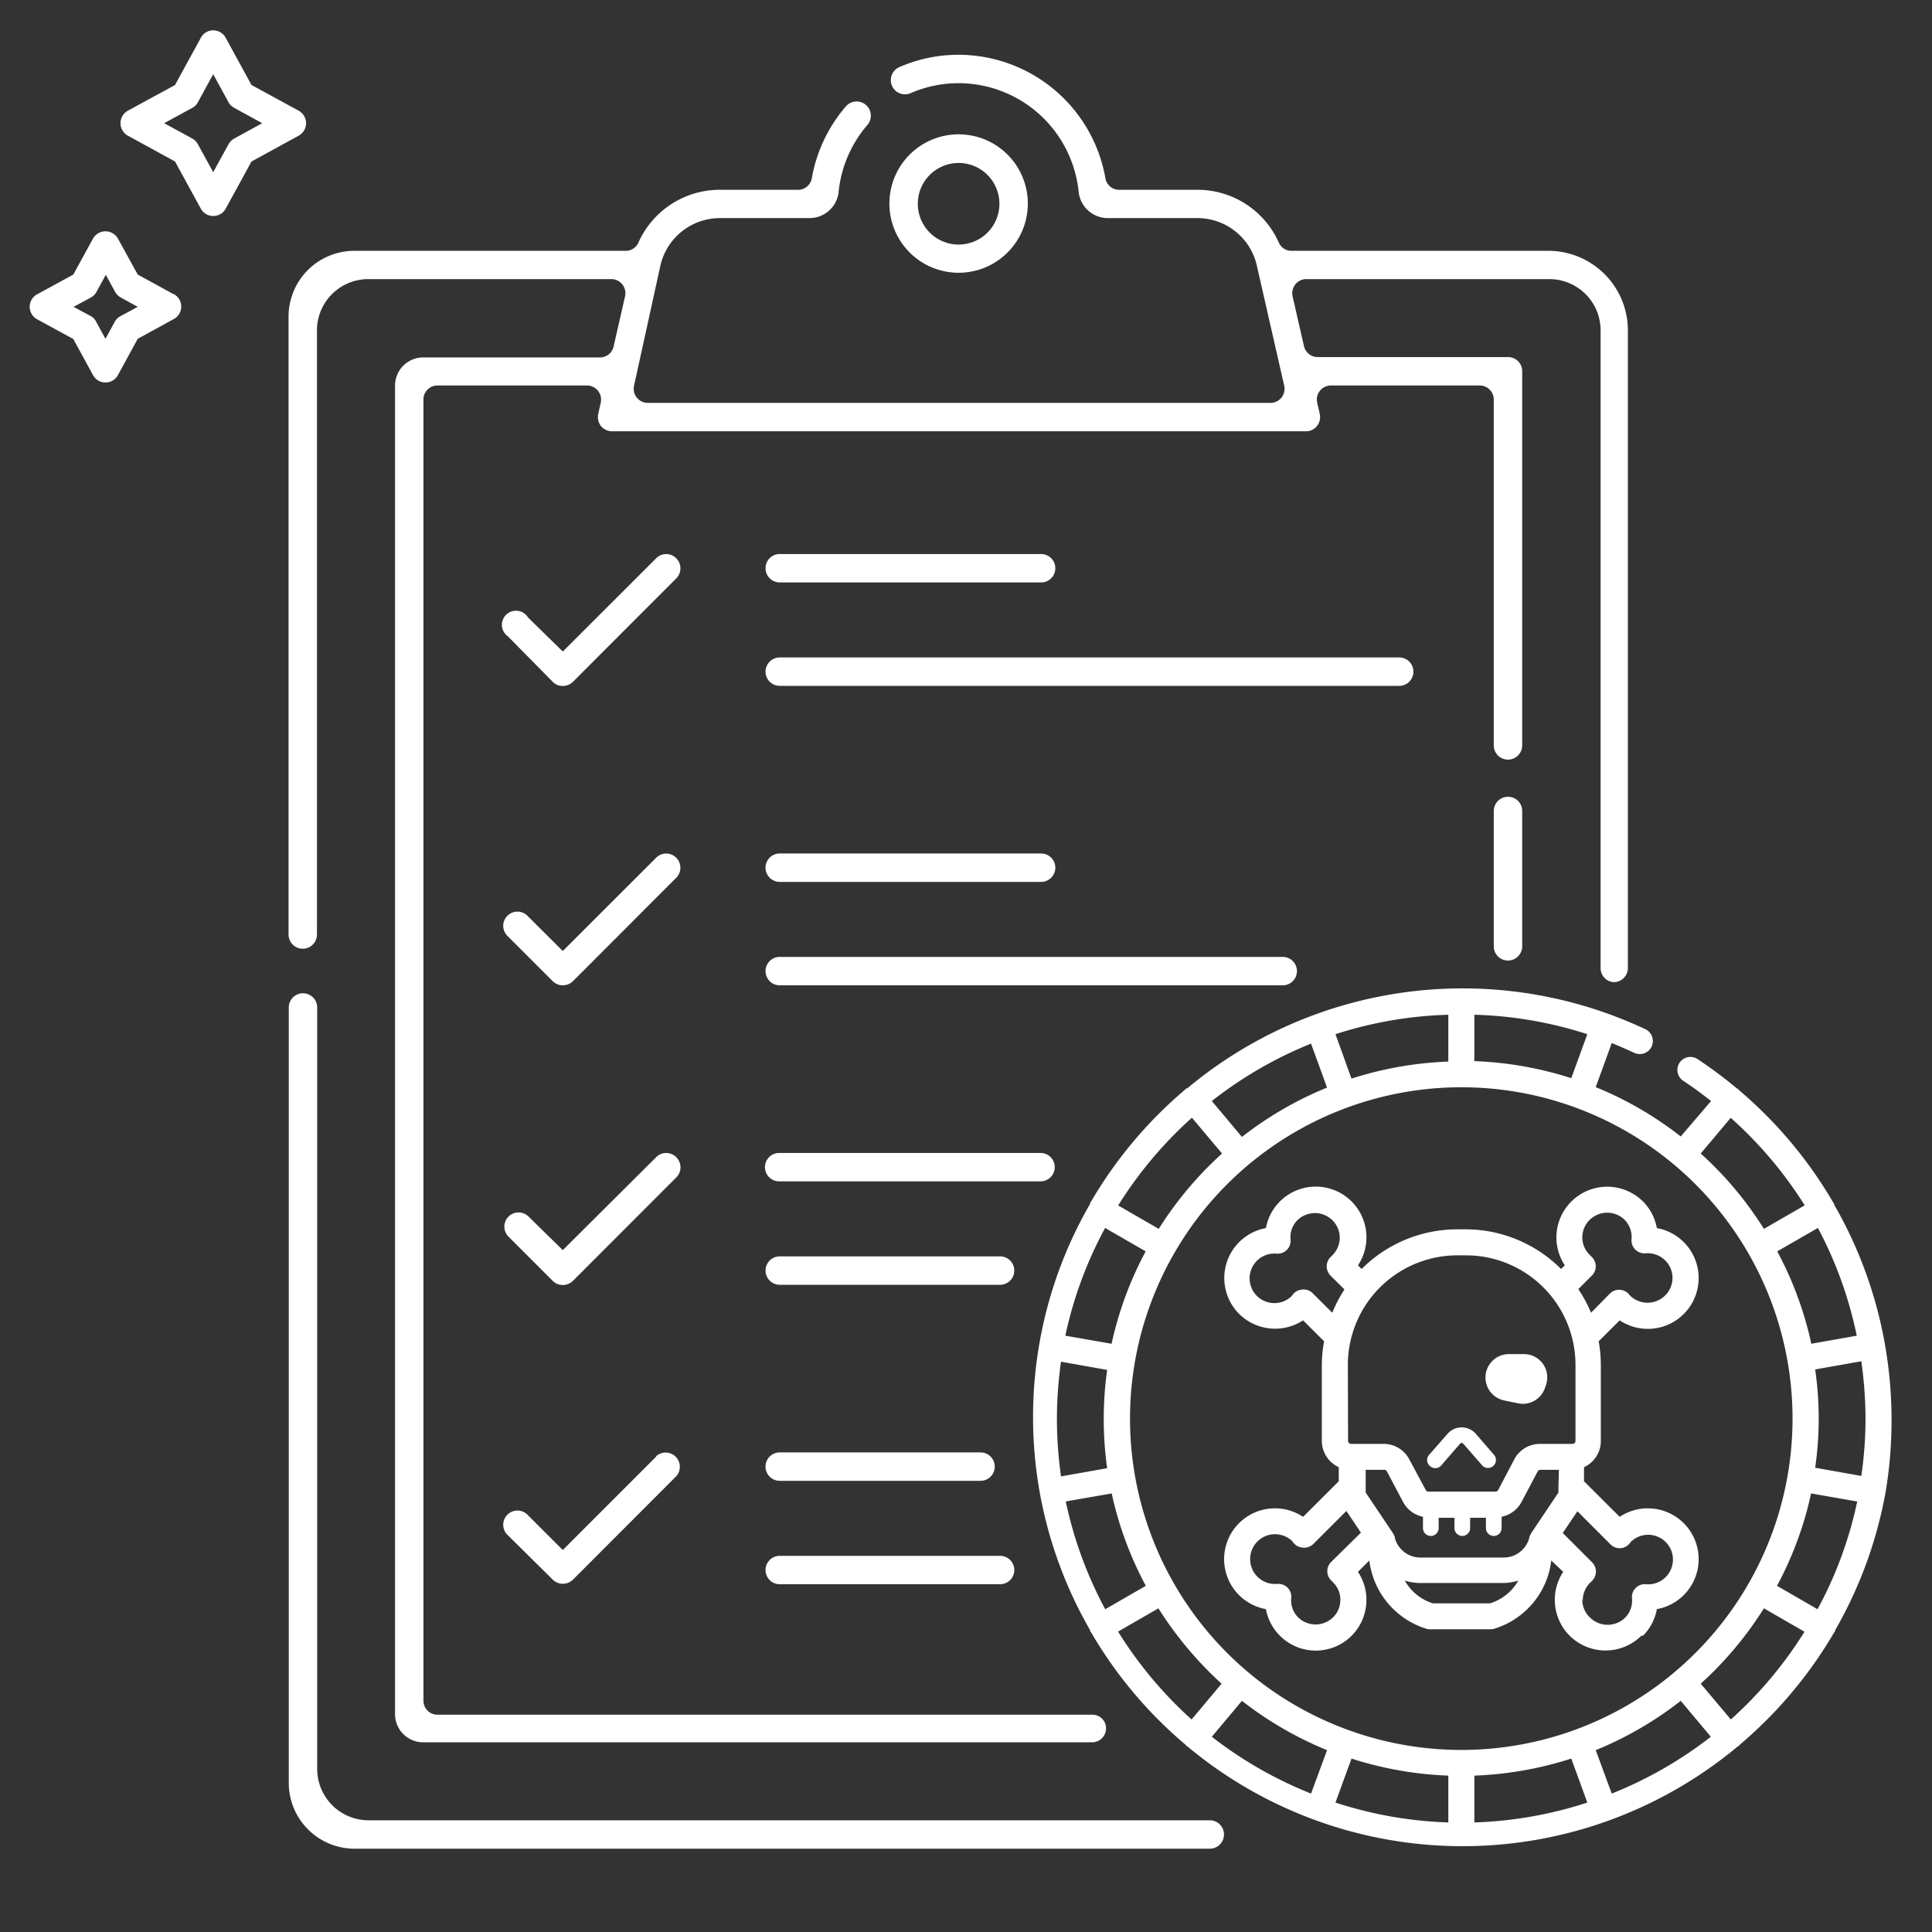 <svg id="Layer_1" data-name="Layer 1" xmlns="http://www.w3.org/2000/svg" xmlns:xlink="http://www.w3.org/1999/xlink"
     viewBox="0 0 170 170">
  <rect x="0" y="0" width="170" height="170" fill="#333333" stroke="none"/>
  <defs>
    <style>
      .cls-1{fill:url(#linear-gradient);}.cls-2{fill:url(#linear-gradient-2);}.cls-3{fill:url(#linear-gradient-4);}.cls-4{fill:url(#linear-gradient-5);}.cls-5{fill:url(#linear-gradient-6);}.cls-6{fill:url(#linear-gradient-7);}.cls-7{fill:url(#linear-gradient-8);}.cls-8{fill:url(#linear-gradient-9);}.cls-9{fill:url(#linear-gradient-10);}.cls-10{fill:url(#linear-gradient-11);}.cls-11{fill:url(#linear-gradient-12);}.cls-12{fill:url(#linear-gradient-13);}.cls-13{fill:url(#linear-gradient-14);}.cls-14{fill:url(#linear-gradient-15);}.cls-15{fill:url(#linear-gradient-16);}.cls-16{fill:url(#linear-gradient-17);}.cls-17{fill:url(#linear-gradient-18);}.cls-18{fill:url(#linear-gradient-19);}.cls-19{fill:url(#linear-gradient-20);}.cls-20{fill:url(#linear-gradient-21);}.cls-21{fill:url(#linear-gradient-22);}.cls-22{fill:url(#linear-gradient-23);}
    </style>
    <linearGradient id="linear-gradient" x1="1.69" y1="124.82" x2="163.57" y2="124.82" gradientUnits="userSpaceOnUse">
      <stop offset="0" stop-color="#ffffff"/>
      <stop offset="1" stop-color="#ffffff"/>
    </linearGradient>
    <linearGradient id="linear-gradient-2" x1="1.69" y1="121.34" x2="163.57" y2="121.34" xlink:href="#linear-gradient"/>
    <linearGradient id="linear-gradient-4" x1="1.69" y1="127.39" x2="163.57" y2="127.39" xlink:href="#linear-gradient"/>
    <linearGradient id="linear-gradient-5" x1="1.69" y1="124.82" x2="163.57" y2="124.82" xlink:href="#linear-gradient"/>
    <linearGradient id="linear-gradient-6" x1="1.69" y1="125.04" x2="163.57" y2="125.04" xlink:href="#linear-gradient"/>
    <linearGradient id="linear-gradient-7" x1="1.69" y1="79.07" x2="163.57" y2="79.07" xlink:href="#linear-gradient"/>
    <linearGradient id="linear-gradient-8" x1="1.69" y1="77.31" x2="163.57" y2="77.31" xlink:href="#linear-gradient"/>
    <linearGradient id="linear-gradient-9" x1="1.69" y1="54.55" x2="163.57" y2="54.55" xlink:href="#linear-gradient"/>
    <linearGradient id="linear-gradient-10" x1="1.69" y1="50" x2="163.57" y2="50" xlink:href="#linear-gradient"/>
    <linearGradient id="linear-gradient-11" x1="1.69" y1="59.1" x2="163.57" y2="59.1" xlink:href="#linear-gradient"/>
    <linearGradient id="linear-gradient-12" x1="1.69" y1="80.9" x2="163.57" y2="80.9" xlink:href="#linear-gradient"/>
    <linearGradient id="linear-gradient-13" x1="1.69" y1="76.35" x2="163.57" y2="76.35" xlink:href="#linear-gradient"/>
    <linearGradient id="linear-gradient-14" x1="1.69" y1="85.45" x2="163.57" y2="85.45" xlink:href="#linear-gradient"/>
    <linearGradient id="linear-gradient-15" x1="1.69" y1="107.25" x2="163.57" y2="107.25"
                    xlink:href="#linear-gradient"/>
    <linearGradient id="linear-gradient-16" x1="1.69" y1="102.7" x2="163.57" y2="102.7" xlink:href="#linear-gradient"/>
    <linearGradient id="linear-gradient-17" x1="1.69" y1="111.8" x2="163.57" y2="111.8" xlink:href="#linear-gradient"/>
    <linearGradient id="linear-gradient-18" x1="1.69" y1="133.6" x2="163.57" y2="133.6" xlink:href="#linear-gradient"/>
    <linearGradient id="linear-gradient-19" x1="1.69" y1="129.05" x2="163.57" y2="129.05"
                    xlink:href="#linear-gradient"/>
    <linearGradient id="linear-gradient-20" x1="1.69" y1="138.15" x2="163.57" y2="138.15"
                    xlink:href="#linear-gradient"/>
    <linearGradient id="linear-gradient-21" x1="1.69" y1="17.94" x2="163.57" y2="17.94" xlink:href="#linear-gradient"/>
    <linearGradient id="linear-gradient-22" x1="1.69" y1="10.84" x2="163.57" y2="10.84" xlink:href="#linear-gradient"/>
    <linearGradient id="linear-gradient-23" x1="1.69" y1="27" x2="163.57" y2="27" xlink:href="#linear-gradient"/>
  </defs>
  <path class="cls-1"
        d="M144.57,143.93a4.43,4.43,0,0,0,1.22-2.34,4.47,4.47,0,1,0-3.27-8.12l-3.14-3.13V129.1a2.54,2.54,0,0,0,1.48-2.3v-6.71a11.72,11.72,0,0,0-.19-2.07l1.85-1.84a4.47,4.47,0,1,0,3.27-8.12,4.43,4.43,0,0,0-1.22-2.34,4.47,4.47,0,0,0-6.3,0,4.45,4.45,0,0,0-.58,5.62l-.33.32a11.88,11.88,0,0,0-8.41-3.49h-.72a11.92,11.92,0,0,0-8.42,3.49l-.32-.32a4.46,4.46,0,1,0-8.1-3.28,4.47,4.47,0,0,0-2.36,7.55,4.5,4.5,0,0,0,5.63.57l1.85,1.84a11.71,11.71,0,0,0-.2,2.07v6.71a2.55,2.55,0,0,0,1.49,2.3v1.24l-3.14,3.13a4.47,4.47,0,1,0-3.27,8.12,4.46,4.46,0,1,0,8.1-3.28l1-1a7.19,7.19,0,0,0,5,6,1.19,1.19,0,0,0,.32.05h5.38a1.06,1.06,0,0,0,.31-.05,7.16,7.16,0,0,0,5-6l1.05,1a4.46,4.46,0,0,0,.57,5.62,4.48,4.48,0,0,0,6.31,0Zm-4.52-33.34-.17-.18a2.12,2.12,0,0,1-.65-1.53,2.14,2.14,0,0,1,.65-1.54,2.19,2.19,0,0,1,3.08,0,2.15,2.15,0,0,1,.6,1.71,1.14,1.14,0,0,0,1.23,1.23,2.21,2.21,0,0,1,1.74.63,2.17,2.17,0,0,1,0,3.07,2.2,2.2,0,0,1-3.12,0,1.15,1.15,0,0,0-1.75-.16L140,115.51a12.24,12.24,0,0,0-1.12-2.08l1.22-1.22A1.14,1.14,0,0,0,140.05,110.59Zm-21.45,9.5a9.64,9.64,0,0,1,9.63-9.63H129a9.64,9.64,0,0,1,9.63,9.63v6.71a.26.26,0,0,1-.26.25h-2.87a2.55,2.55,0,0,0-2.25,1.35l-1.43,2.72a.26.26,0,0,1-.23.13h-5.9a.26.26,0,0,1-.23-.13L124,128.4a2.55,2.55,0,0,0-2.25-1.35h-2.87a.26.26,0,0,1-.26-.25Zm-1.37-4.58-1.72-1.71a1.11,1.11,0,0,0-1-.32,1.13,1.13,0,0,0-.83.54s0,0,0,0a2.18,2.18,0,1,1-1.36-3.71,1.14,1.14,0,0,0,1.24-1.23,2.11,2.11,0,0,1,.6-1.71,2.2,2.2,0,0,1,3.08,0,2.16,2.16,0,0,1,0,3.08l-.17.17a1.14,1.14,0,0,0-.33.81,1.18,1.18,0,0,0,.33.81l1.23,1.22A12.24,12.24,0,0,0,117.23,115.51Zm-.1,21.93a1.14,1.14,0,0,0,0,1.62l.17.18a2.11,2.11,0,0,1,.64,1.53,2.13,2.13,0,0,1-.64,1.54,2.2,2.2,0,0,1-3.08,0,2.11,2.11,0,0,1-.6-1.71,1.14,1.14,0,0,0-1.24-1.23,2.19,2.19,0,1,1,1.35-3.74,1.13,1.13,0,0,0,.84.54,1.15,1.15,0,0,0,1-.32l2.9-2.9,1.28,1.91Zm14,3.64h-5.05a4.3,4.3,0,0,1-2.47-2,4.53,4.53,0,0,0,1.34.21h7.32a4.51,4.51,0,0,0,1.33-.21A4.33,4.33,0,0,1,131.11,141.08Zm6-10.28v.53l-2.42,3.61a1,1,0,0,0-.07.15l-.07.15s0,0,0,.06a2.33,2.33,0,0,1-2.26,1.75h-7.32a2.32,2.32,0,0,1-2.26-1.75s0,0,0-.06-.05-.1-.07-.15a1,1,0,0,0-.07-.15l-2.42-3.61v-2h1.64a.25.25,0,0,1,.22.13l1.44,2.72a2.53,2.53,0,0,0,1.74,1.28v1a.69.69,0,1,0,1.38,0v-.91h1.39v.91a.69.69,0,0,0,1.38,0v-.91h1.39v.91a.69.69,0,0,0,1.38,0v-1a2.53,2.53,0,0,0,1.74-1.28l1.44-2.72a.25.25,0,0,1,.22-.13h1.64Zm2.14,10a2.18,2.18,0,0,1,.71-1.59l.11-.11a1.19,1.19,0,0,0,.34-.81,1.15,1.15,0,0,0-.34-.82l-2.58-2.58,1.29-1.91,2.9,2.9a1.13,1.13,0,0,0,1.78-.19,2.18,2.18,0,1,1,1.36,3.71,1.11,1.11,0,0,0-.91.33,1.12,1.12,0,0,0-.33.9,2.15,2.15,0,0,1-.6,1.71,2.2,2.2,0,0,1-3.08,0A2.14,2.14,0,0,1,139.23,140.77Z"/>
  <path class="cls-2"
        d="M132.32,123.22l1.25.26a2.06,2.06,0,0,0,2.36-1.31l.09-.26a2.05,2.05,0,0,0-1.93-2.76h-1.35a2.06,2.06,0,0,0-.42,4.07Z"/>
  <path class="cls-2"
        d="M121.25,122.17a2,2,0,0,0,2.36,1.31l1.25-.26a2.06,2.06,0,0,0-.42-4.07h-1.35a2.06,2.06,0,0,0-1.94,2.76Z"/>
  <path class="cls-3"
        d="M125.83,129a.68.68,0,0,0,1-.07l1.62-1.87c.12-.13.22-.13.33,0l1.63,1.87a.67.67,0,0,0,.52.24.65.65,0,0,0,.45-.17.69.69,0,0,0,.07-1l-1.63-1.88a1.65,1.65,0,0,0-2.41,0L125.76,128A.68.68,0,0,0,125.83,129Z"/>
  <path class="cls-4"
        d="M166.44,124.82a38.18,38.18,0,0,0-.58-6.52s0,0,0,0,0,0,0,0A37.76,37.76,0,0,0,161.39,106s0,0,0-.08l-.06-.07A38,38,0,0,0,153,95.91l-.06-.08-.11-.06a40.36,40.36,0,0,0-3.46-2.58,1.14,1.14,0,1,0-1.26,1.91c.85.56,1.66,1.16,2.45,1.78L147.89,100a31,31,0,0,0-7.48-4.34l1.41-3.88c.67.27,1.33.56,2,.87a1.15,1.15,0,0,0,1-2.07c-1.06-.5-2.13-.94-3.22-1.34a.05.05,0,0,0,0,0h0a37.79,37.79,0,0,0-37.14,6.53l-.09,0-.08.1a38.06,38.06,0,0,0-8.31,9.9l-.06.07a.32.32,0,0,0,0,.09,37.31,37.31,0,0,0-4.45,12.22.05.05,0,0,1,0,0s0,0,0,0a37.75,37.75,0,0,0,0,13.07s0,0,0,0a.05.05,0,0,1,0,0,37.62,37.62,0,0,0,4.45,12.22.32.32,0,0,0,0,.09.87.87,0,0,0,.09.11,37.93,37.93,0,0,0,8.28,9.86l.08.1a.53.53,0,0,0,.1.06,37.78,37.78,0,0,0,48.45,0,.39.39,0,0,0,.11-.06l.08-.1a38.13,38.13,0,0,0,8.28-9.86l.09-.11a.32.32,0,0,1,0-.09,37.77,37.77,0,0,0,4.45-12.22s0,0,0,0v0A38.14,38.14,0,0,0,166.44,124.82Zm-3.06-7.29-4,.71a30.92,30.92,0,0,0-3-8.13l3.58-2.06A35.39,35.39,0,0,1,163.38,117.53ZM152.29,98.36a35.91,35.91,0,0,1,6.51,7.7l-3.59,2.07a31.29,31.29,0,0,0-5.56-6.63Zm-22.56-9.07A35.11,35.11,0,0,1,139.67,91l-1.41,3.87a31.59,31.59,0,0,0-8.53-1.5Zm-2.29,0v4.12a31.58,31.58,0,0,0-8.52,1.5L117.51,91A35.48,35.48,0,0,1,127.44,89.29Zm-12.08,2.54,1.41,3.87a31.22,31.22,0,0,0-7.49,4.34l-2.65-3.16A35.76,35.76,0,0,1,115.36,91.83Zm-10.48,6.52,2.65,3.15a31.63,31.63,0,0,0-5.57,6.63l-3.57-2.06A35.87,35.87,0,0,1,104.88,98.35Zm-7.64,9.7,3.57,2.06a31.25,31.25,0,0,0-3,8.13l-4.07-.71A35.49,35.49,0,0,1,97.24,108.05ZM93,124.82a36.46,36.46,0,0,1,.36-5l4.06.72a31.33,31.33,0,0,0,0,8.65l-4.06.72A36.49,36.49,0,0,1,93,124.82Zm.75,7.3,4.07-.71a31.25,31.25,0,0,0,3,8.13l-3.57,2.06A35.49,35.49,0,0,1,93.78,132.12Zm4.61,11.46,3.57-2.06a32.15,32.15,0,0,0,5.56,6.63l-2.64,3.15A35.87,35.87,0,0,1,98.39,143.58Zm17,14.24a35.76,35.76,0,0,1-8.73-5l2.65-3.16a31.56,31.56,0,0,0,7.49,4.34Zm12.08,2.54a35.48,35.48,0,0,1-9.93-1.75l1.41-3.87a31.58,31.58,0,0,0,8.52,1.5Zm-8.82-8.14h0a29.15,29.15,0,0,1,0-54.79h0a29.12,29.12,0,0,1,19.94,0h0a29.16,29.16,0,0,1,0,54.79h0a29.12,29.12,0,0,1-19.94,0Zm11.11,8.14v-4.12a31.59,31.59,0,0,0,8.53-1.5l1.41,3.87A35.55,35.55,0,0,1,129.73,160.36Zm12.09-2.54L140.41,154a31.3,31.3,0,0,0,7.48-4.34l2.65,3.16A35.7,35.7,0,0,1,141.82,157.82Zm10.48-6.52-2.65-3.15a31.54,31.54,0,0,0,5.56-6.63l3.57,2.06A35.82,35.82,0,0,1,152.3,151.3Zm7.63-9.7-3.57-2.06a30.92,30.92,0,0,0,3-8.13l4.06.71A35.15,35.15,0,0,1,159.93,141.6Zm3.85-11.73-4.06-.72a30.33,30.33,0,0,0,0-8.65l4.06-.72a36.69,36.69,0,0,1,.37,5A35,35,0,0,1,163.78,129.87Z"/>
  <path class="cls-5"
        d="M106.43,160.17h-74a4.52,4.52,0,0,1-4.52-4.52v-67a1.25,1.25,0,0,0-2.5,0V156.9a5.79,5.79,0,0,0,5.79,5.77h75.25a1.25,1.25,0,1,0,0-2.5Z"/>
  <path class="cls-6"
        d="M25.39,82.23a1.25,1.25,0,0,0,2.5,0V29.07a4.51,4.51,0,0,1,4.51-4.51H53.74A1.24,1.24,0,0,1,55,26.07l-1,4.38a1.22,1.22,0,0,1-1.2,1H37.25a2.48,2.48,0,0,0-2.49,2.49V150.82a2.48,2.48,0,0,0,2.49,2.49H96.12a1.23,1.23,0,0,0,.93-2l0,0a1.22,1.22,0,0,0-.93-.43H38.5a1.23,1.23,0,0,1-1.24-1.24V35.16a1.23,1.23,0,0,1,1.24-1.24H51.65a1.24,1.24,0,0,1,1.21,1.51l-.22,1a1.3,1.3,0,0,0,.24,1.06,1.27,1.27,0,0,0,1,.46h61a1.24,1.24,0,0,0,1-.46,1.27,1.27,0,0,0,.25-1.06l-.23-1a1.24,1.24,0,0,1,1.21-1.51H130.2a1.24,1.24,0,0,1,1.24,1.24V65.59a1.25,1.25,0,0,0,2.5,0V32.67a1.24,1.24,0,0,0-1.25-1.25H115.94a1.24,1.24,0,0,1-1.21-1l-1-4.38A1.24,1.24,0,0,1,115,24.56h21.33a4.51,4.51,0,0,1,4.51,4.51V85.18A1.23,1.23,0,0,0,142,86.42h0a1.24,1.24,0,0,0,1.24-1.24V29.07a7,7,0,0,0-7-7H113.65a1.21,1.21,0,0,1-1.11-.69,7.83,7.83,0,0,0-7.21-4.68H98.48a1.22,1.22,0,0,1-1.21-1A13.14,13.14,0,0,0,84.35,4.82a13,13,0,0,0-5.25,1.1,1.25,1.25,0,0,0,1,2.29,10.52,10.52,0,0,1,4.25-.89,10.63,10.63,0,0,1,10.56,9.54,2.58,2.58,0,0,0,2.49,2.33h7.93a5.36,5.36,0,0,1,5.27,4.22L113,33.94a1.24,1.24,0,0,1-1.21,1.51H57a1.24,1.24,0,0,1-1.21-1.51L58.1,23.41a5.38,5.38,0,0,1,5.28-4.22h7.88A2.58,2.58,0,0,0,73.78,17a10.66,10.66,0,0,1,2.54-6,1.25,1.25,0,0,0-1.89-1.64,13.19,13.19,0,0,0-3,6.34,1.22,1.22,0,0,1-1.21,1H63.38a7.84,7.84,0,0,0-7.22,4.68,1.21,1.21,0,0,1-1.11.69H31.18a5.79,5.79,0,0,0-5.79,5.77Z"/>
  <path class="cls-7"
        d="M132.69,70.11a1.25,1.25,0,0,0-1.25,1.25V83.27a1.25,1.25,0,0,0,2.5,0V71.36A1.24,1.24,0,0,0,132.69,70.11Z"/>
  <path class="cls-8"
        d="M59.5,49.12a1.24,1.24,0,0,0-1.76,0l-8.22,8.21-3.06-3A1.24,1.24,0,1,0,44.7,56l3.94,4a1.25,1.25,0,0,0,.88.36,1.29,1.29,0,0,0,.89-.36l9.09-9.1A1.25,1.25,0,0,0,59.5,49.12Z"/>
  <path class="cls-9" d="M68.61,51.25h23a1.25,1.25,0,0,0,0-2.5h-23a1.25,1.25,0,0,0,0,2.5Z"/>
  <path class="cls-10"
        d="M124.37,59.1a1.25,1.25,0,0,0-1.25-1.25H68.61a1.25,1.25,0,0,0,0,2.5h54.51A1.25,1.25,0,0,0,124.37,59.1Z"/>
  <path class="cls-11"
        d="M59.5,75.47a1.24,1.24,0,0,0-1.76,0l-8.22,8.21-3.06-3.05A1.25,1.25,0,1,0,44.7,82.4l3.94,3.94a1.24,1.24,0,0,0,.88.36,1.28,1.28,0,0,0,.89-.36l9.09-9.1A1.25,1.25,0,0,0,59.5,75.47Z"/>
  <path class="cls-12" d="M68.61,77.6h23a1.25,1.25,0,0,0,0-2.5h-23a1.25,1.25,0,1,0,0,2.5Z"/>
  <path class="cls-13"
        d="M114.12,85.45a1.25,1.25,0,0,0-1.25-1.25H68.61a1.25,1.25,0,0,0,0,2.5h44.26A1.25,1.25,0,0,0,114.12,85.45Z"/>
  <path class="cls-14"
        d="M59.5,101.82a1.24,1.24,0,0,0-1.76,0L49.52,110,46.46,107a1.25,1.25,0,0,0-1.76,1.77l3.94,3.94a1.25,1.25,0,0,0,.88.36,1.29,1.29,0,0,0,.89-.36l9.09-9.1A1.25,1.25,0,0,0,59.5,101.82Z"/>
  <path class="cls-15"
        d="M92.81,102.7a1.25,1.25,0,0,0-1.25-1.25h-23a1.25,1.25,0,0,0,0,2.5h23A1.25,1.25,0,0,0,92.81,102.7Z"/>
  <path class="cls-16" d="M88,110.55H68.61a1.25,1.25,0,0,0,0,2.5H88a1.25,1.25,0,0,0,0-2.5Z"/>
  <path class="cls-17"
        d="M57.74,128.17l-8.22,8.22-3.06-3.06a1.25,1.25,0,1,0-1.76,1.77L48.64,139a1.25,1.25,0,0,0,.88.36,1.29,1.29,0,0,0,.89-.36l9.09-9.1a1.25,1.25,0,0,0-1.76-1.77Z"/>
  <path class="cls-18" d="M68.61,130.3H86.28a1.25,1.25,0,0,0,0-2.5H68.61a1.25,1.25,0,0,0,0,2.5Z"/>
  <path class="cls-19" d="M68.61,139.4H88a1.25,1.25,0,1,0,0-2.5H68.61a1.25,1.25,0,1,0,0,2.5Z"/>
  <path class="cls-20"
        d="M90.44,17.94A6.09,6.09,0,1,0,84.35,24,6.09,6.09,0,0,0,90.44,17.94Zm-9.68,0a3.59,3.59,0,1,1,3.59,3.58A3.59,3.59,0,0,1,80.76,17.94Z"/>
  <path class="cls-21"
        d="M26.93,10.84a1.25,1.25,0,0,0-.65-1.1L22.13,7.48,19.86,3.33a1.24,1.24,0,0,0-1.1-.66,1.23,1.23,0,0,0-1.09.66L15.4,7.48,11.25,9.74a1.26,1.26,0,0,0,0,2.2l4.15,2.27,2.27,4.15a1.25,1.25,0,0,0,2.19,0l2.27-4.15,4.15-2.27A1.25,1.25,0,0,0,26.93,10.84Zm-6.32,1.35a1.33,1.33,0,0,0-.5.5l-1.35,2.46-1.35-2.46a1.24,1.24,0,0,0-.49-.5l-2.47-1.35,2.47-1.35A1.16,1.16,0,0,0,17.41,9l1.35-2.47L20.11,9a1.24,1.24,0,0,0,.5.49l2.46,1.35Z"/>
  <path class="cls-22"
        d="M15.3,25.9l-3.18-1.74L10.38,21a1.26,1.26,0,0,0-2.2,0L6.45,24.16,3.26,25.9a1.25,1.25,0,0,0,0,2.19l3.19,1.74L8.18,33a1.25,1.25,0,0,0,2.2,0l1.74-3.19,3.18-1.74a1.25,1.25,0,0,0,0-2.19Zm-4.7,1.92a1.18,1.18,0,0,0-.5.49l-.82,1.5-.82-1.5A1.16,1.16,0,0,0,8,27.82L6.47,27,8,26.18a1.24,1.24,0,0,0,.49-.5l.82-1.5.82,1.5a1.27,1.27,0,0,0,.5.5l1.49.82Z"/>
</svg>